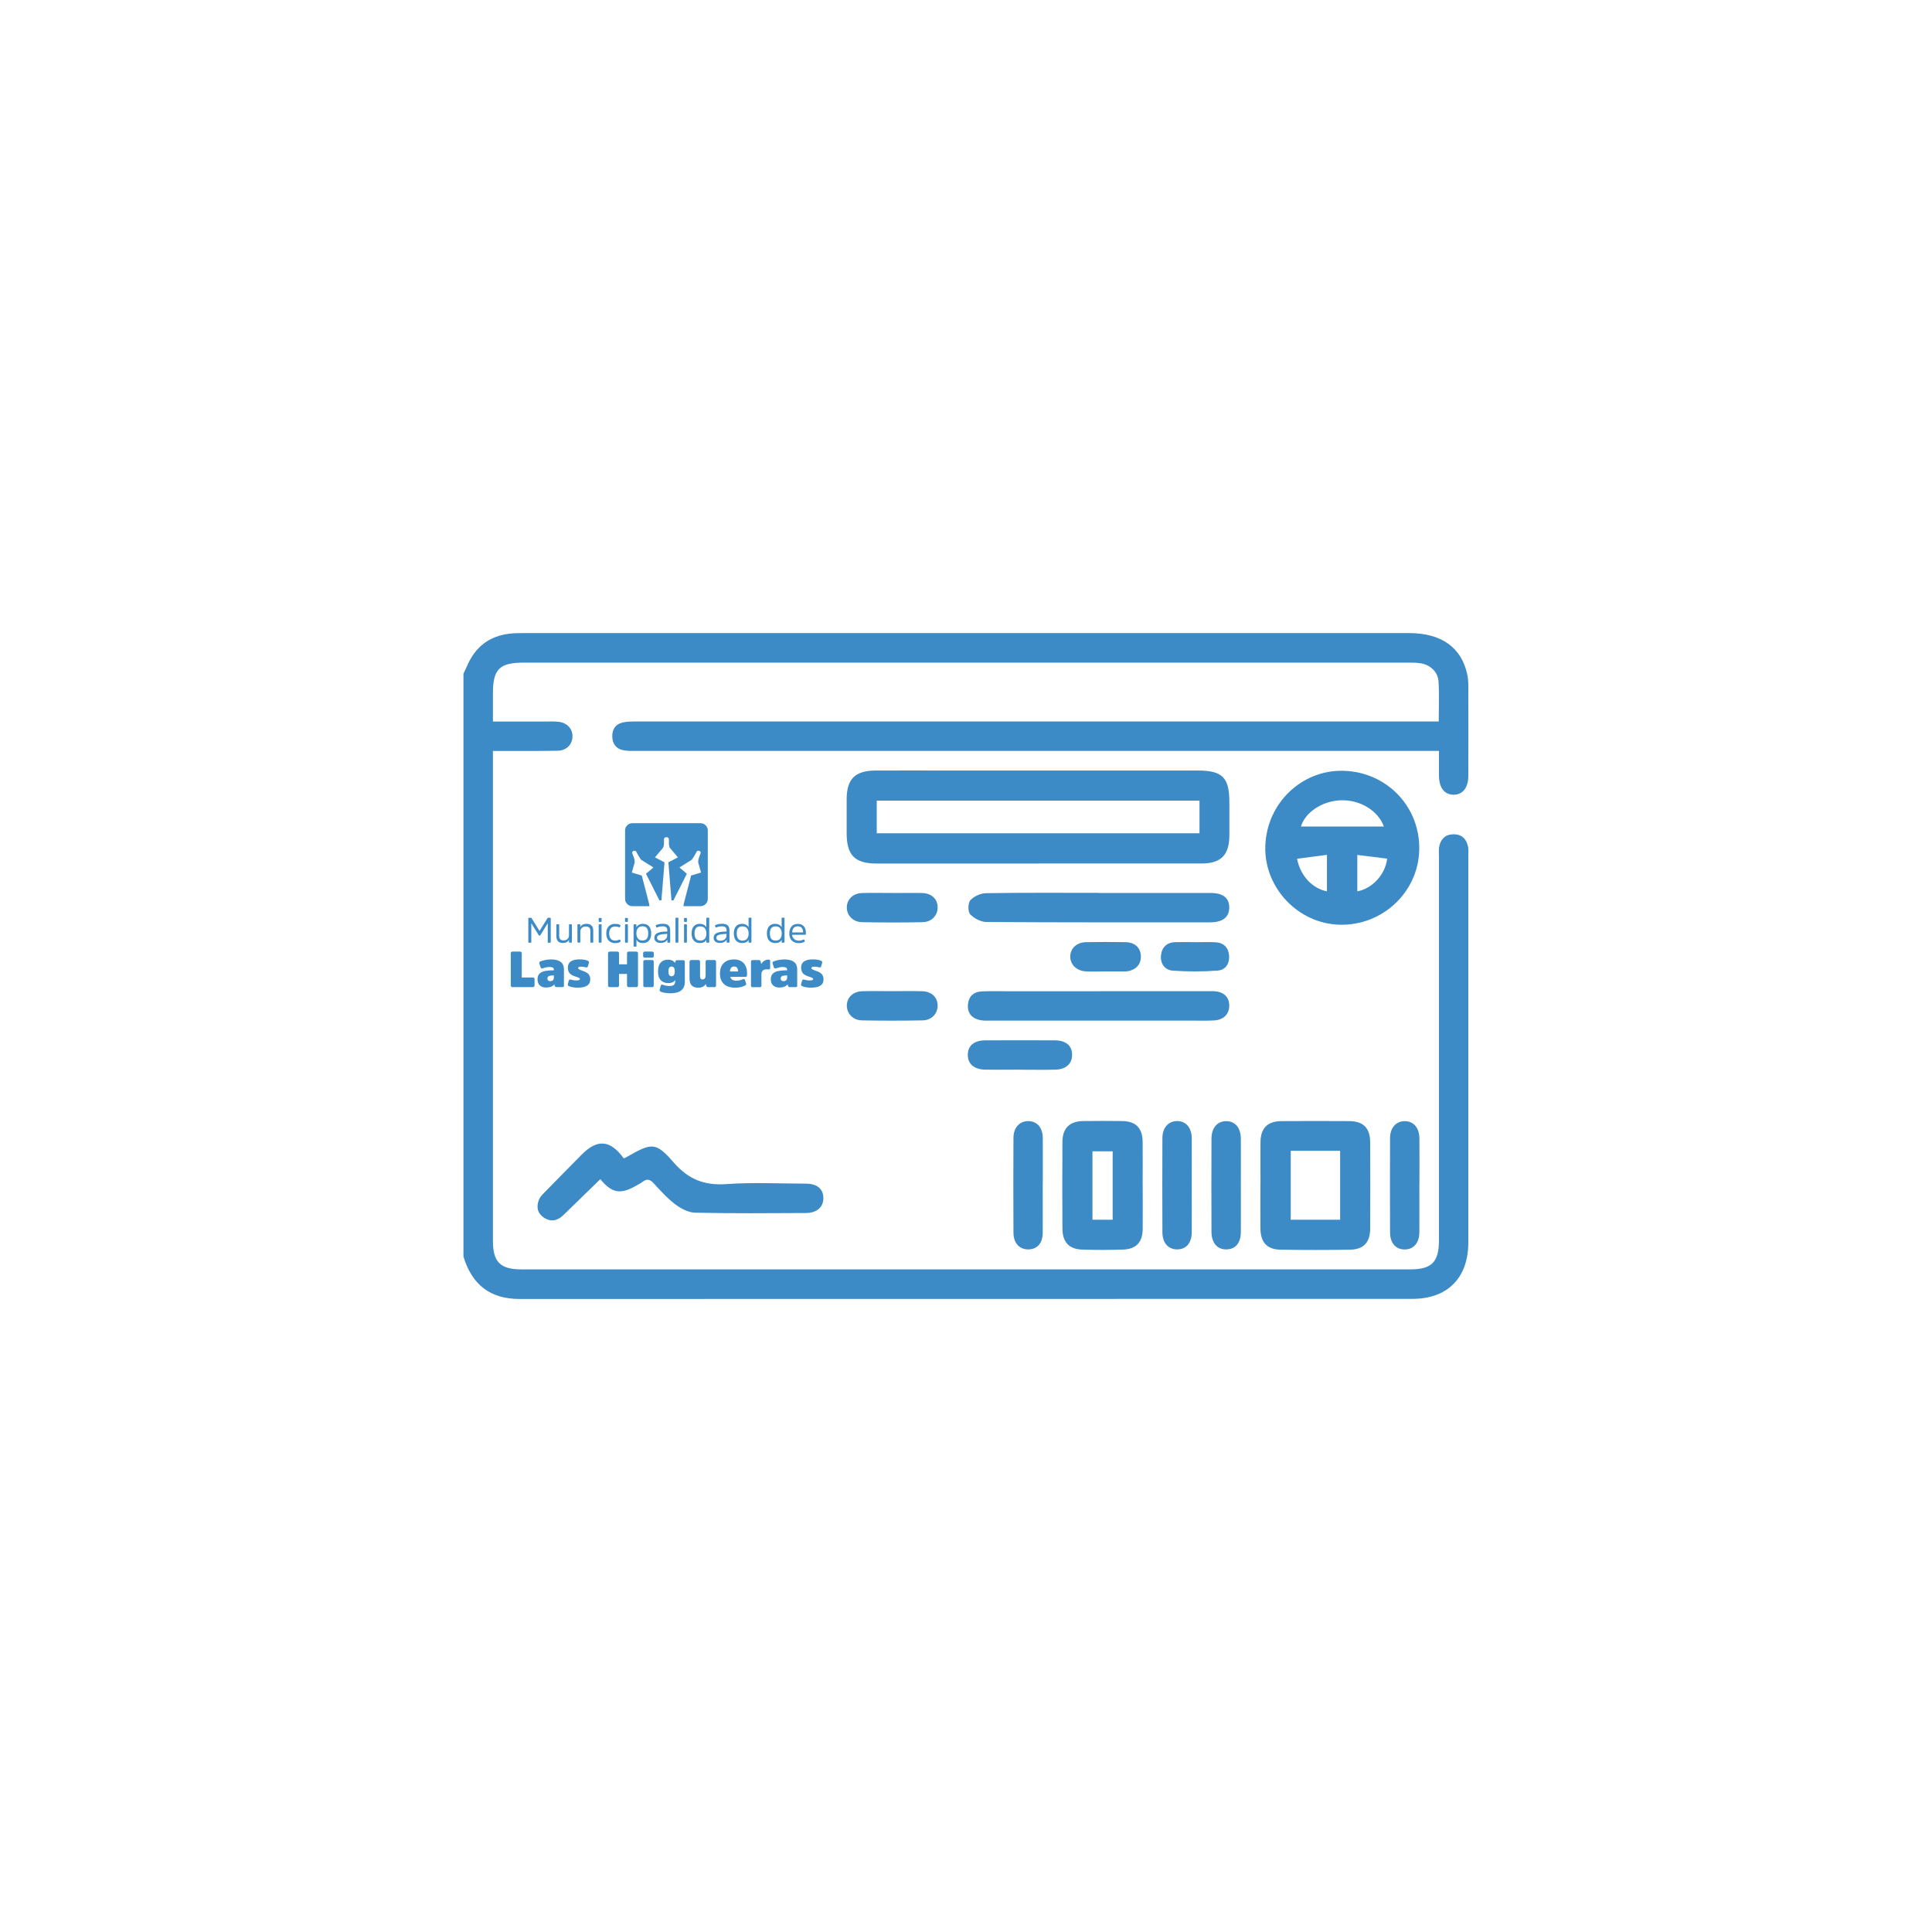 <?xml version="1.0" encoding="UTF-8"?>
<svg id="Capa_1" data-name="Capa 1" xmlns="http://www.w3.org/2000/svg" viewBox="0 0 350 350">
  <defs>
    <style>
      .cls-1 {
        fill: #3c8ac6;
        stroke-width: 0px;
      }
    </style>
  </defs>
  <g>
    <path class="cls-1" d="M126.88,149.13h-12.33c-.72,0-1.31.59-1.31,1.31v12.41c0,.72.59,1.31,1.31,1.31h3.1c-.02-.16-.04-.32-.07-.48l-1.32-5.07-1.8-.54.51-1.8s.04-.41-.11-.83l-.31-.85s-.11-.24.13-.4c0,0,.36-.19.56.07l.49.88.41.61,2.23,1.4-1.34,1.14,2.43,4.82h.36l.56-6.89-1.73-.9,1.46-1.73s.17-.34.17-.69v-.79s-.04-.45.45-.45.45.45.45.45v.79c0,.34.17.69.17.69l1.46,1.73-1.73.9.56,6.89h.36l2.43-4.82-1.34-1.14,2.23-1.4.41-.61.49-.88c.2-.26.56-.07.56-.07.24.16.13.4.13.4l-.31.85c-.15.43-.11.83-.11.83l.51,1.8-1.8.54-1.32,5.07c-.02.16-.05.32-.07.48h3.1c.72,0,1.31-.59,1.31-1.31v-12.41c0-.72-.59-1.31-1.31-1.31Z"/>
    <g>
      <path class="cls-1" d="M97.61,169.44l-1.36-2.2v3.43c0,.07-.03.11-.1.11h-.33c-.07,0-.11-.04-.11-.11v-4.31c0-.07.04-.1.11-.1h.34c.06,0,.1.02.13.06l1.45,2.33,1.45-2.33s.07-.06.13-.06h.34c.07,0,.11.03.11.1v4.31c0,.07-.04.11-.11.11h-.33c-.07,0-.1-.04-.1-.11v-3.43l-1.36,2.2s-.07.07-.12.07-.1-.02-.12-.07Z"/>
      <path class="cls-1" d="M100.78,167.54c0-.07.03-.1.1-.1h.32c.06,0,.1.03.1.1v2c0,.55.26.82.79.82.29,0,.53-.08.71-.25.18-.17.28-.39.28-.68v-1.89c0-.07.03-.1.1-.1h.32c.06,0,.1.03.1.1v3.13c0,.07-.03.1-.1.1h-.32c-.07,0-.1-.03-.1-.1v-.43c-.2.39-.57.59-1.11.59-.4,0-.7-.11-.89-.32-.19-.21-.29-.51-.29-.89v-2.09Z"/>
      <path class="cls-1" d="M107.47,170.67c0,.07-.03.1-.1.1h-.32c-.07,0-.1-.03-.1-.1v-2.03c0-.53-.27-.8-.82-.8-.31,0-.55.09-.73.26-.18.17-.27.4-.27.69v1.87c0,.07-.03.1-.1.1h-.32c-.06,0-.1-.03-.1-.1v-3.13c0-.07.03-.1.1-.1h.31c.07,0,.1.03.1.1v.42c.21-.39.59-.59,1.15-.59.39,0,.69.11.9.32s.3.51.3.89v2.1Z"/>
      <path class="cls-1" d="M108.98,166.91c0,.07-.03.1-.1.1h-.32c-.06,0-.1-.03-.1-.1v-.52c0-.07.03-.1.1-.1h.32c.06,0,.1.03.1.1v.52ZM108.98,170.67c0,.07-.03.1-.1.1h-.32c-.06,0-.1-.03-.1-.1v-3.13c0-.07.03-.1.1-.1h.32c.06,0,.1.03.1.1v3.13Z"/>
      <path class="cls-1" d="M110.26,167.82c.29-.3.68-.45,1.16-.45.38,0,.69.06.92.19.06.03.08.07.07.12l-.11.26c-.03.06-.07.08-.14.05-.21-.1-.43-.15-.68-.15-.35,0-.63.11-.82.32-.2.21-.3.53-.3.95s.1.74.29.96c.2.22.46.33.8.33.28,0,.53-.06.77-.19.06-.03.11,0,.12.05l.1.26s-.02.08-.08.12c-.24.15-.54.22-.9.22-.5,0-.9-.15-1.19-.46s-.44-.73-.44-1.29.14-.98.43-1.28Z"/>
      <path class="cls-1" d="M113.75,166.91c0,.07-.03.1-.1.1h-.32c-.06,0-.1-.03-.1-.1v-.52c0-.07.03-.1.1-.1h.32c.06,0,.1.03.1.1v.52ZM113.75,170.67c0,.07-.03.1-.1.1h-.32c-.06,0-.1-.03-.1-.1v-3.13c0-.07.03-.1.1-.1h.32c.06,0,.1.03.1.1v3.13Z"/>
      <path class="cls-1" d="M115.29,168c.09-.2.24-.36.46-.47.21-.11.46-.17.73-.17.46,0,.83.15,1.09.44.26.29.4.73.4,1.3s-.13,1-.4,1.3-.63.44-1.09.44c-.61,0-1-.21-1.18-.62v1.17c0,.07-.03.1-.1.1h-.32c-.07,0-.1-.03-.1-.1v-3.84c0-.07.03-.1.1-.1h.31c.06,0,.1.03.1.1v.46ZM115.58,170.05c.19.22.46.33.8.33s.61-.1.79-.31c.18-.2.26-.53.26-.98s-.09-.77-.26-.98c-.18-.2-.44-.31-.79-.31s-.61.11-.8.33c-.19.22-.29.54-.29.95s.1.73.29.95Z"/>
      <path class="cls-1" d="M121.39,170.67c0,.07-.03.1-.1.1h-.29c-.06,0-.1-.03-.1-.1v-.46c-.23.41-.64.61-1.24.61-.35,0-.63-.08-.82-.25-.2-.17-.3-.39-.3-.68,0-.18.04-.34.12-.47.08-.13.18-.24.31-.32s.3-.15.51-.2.42-.09.64-.11c.22-.02.48-.03.77-.04v-.18c0-.27-.07-.46-.2-.58-.13-.12-.35-.18-.66-.18-.35,0-.69.07-1.03.22-.06.02-.1,0-.12-.06l-.08-.27c-.01-.05,0-.09.06-.11.34-.16.74-.24,1.22-.24s.8.1,1.01.3c.21.2.32.5.32.91v2.1ZM120.89,169.18c-.21,0-.37.02-.5.03s-.27.02-.43.04c-.16.02-.29.05-.39.08-.09.03-.19.07-.28.12s-.16.11-.2.18c-.04.07-.06.16-.06.26,0,.15.06.28.18.38s.3.15.52.15c.36,0,.64-.09.84-.27.2-.18.3-.4.3-.67v-.29Z"/>
      <path class="cls-1" d="M122.89,170.67c0,.07-.03.1-.1.1h-.32c-.06,0-.1-.03-.1-.1v-4.32c0-.06.03-.1.1-.1h.32c.06,0,.1.03.1.1v4.32Z"/>
      <path class="cls-1" d="M124.44,166.91c0,.07-.03.1-.1.1h-.32c-.06,0-.1-.03-.1-.1v-.52c0-.07.03-.1.1-.1h.32c.06,0,.1.03.1.1v.52ZM124.44,170.67c0,.07-.03.1-.1.1h-.32c-.06,0-.1-.03-.1-.1v-3.13c0-.07.03-.1.1-.1h.32c.06,0,.1.03.1.1v3.13Z"/>
      <path class="cls-1" d="M127.97,170.22c-.18.42-.58.62-1.19.62-.46,0-.83-.15-1.09-.44s-.4-.73-.4-1.3.13-1,.4-1.3c.26-.29.63-.44,1.09-.44.27,0,.52.06.73.17.21.11.36.27.45.47v-1.65c0-.06.03-.1.1-.1h.32c.07,0,.1.03.1.1v4.32c0,.07-.03.1-.1.1h-.32c-.06,0-.1-.03-.1-.1v-.46ZM127.68,168.15c-.19-.22-.46-.33-.81-.33s-.61.1-.79.31c-.18.2-.26.53-.26.98s.09.77.26.98c.18.2.44.31.79.31s.62-.11.81-.33c.19-.22.29-.54.29-.95s-.1-.73-.29-.95Z"/>
      <path class="cls-1" d="M132.13,170.67c0,.07-.03.1-.1.1h-.29c-.06,0-.1-.03-.1-.1v-.46c-.23.41-.64.61-1.24.61-.35,0-.63-.08-.82-.25-.2-.17-.3-.39-.3-.68,0-.18.04-.34.12-.47.08-.13.18-.24.31-.32s.3-.15.51-.2.42-.09.64-.11c.22-.02.48-.03.77-.04v-.18c0-.27-.07-.46-.2-.58-.13-.12-.35-.18-.66-.18-.35,0-.69.07-1.03.22-.06.02-.1,0-.12-.06l-.08-.27c-.01-.05,0-.09.06-.11.34-.16.74-.24,1.22-.24s.8.1,1.01.3c.21.2.32.5.32.91v2.1ZM131.63,169.18c-.21,0-.37.02-.5.03s-.27.02-.43.04c-.16.02-.29.05-.39.08-.09.03-.19.07-.28.12-.09.05-.16.11-.2.18s-.06.16-.06.26c0,.15.06.28.18.38.12.1.3.15.52.15.36,0,.64-.09.84-.27.2-.18.3-.4.3-.67v-.29Z"/>
      <path class="cls-1" d="M135.62,170.22c-.18.42-.58.62-1.19.62-.46,0-.83-.15-1.09-.44-.26-.29-.4-.73-.4-1.3s.13-1,.4-1.3c.26-.29.63-.44,1.09-.44.27,0,.52.06.73.17.21.11.36.27.45.47v-1.65c0-.06.03-.1.1-.1h.32c.07,0,.1.03.1.1v4.32c0,.07-.03.1-.1.1h-.32c-.06,0-.1-.03-.1-.1v-.46ZM135.33,168.15c-.19-.22-.46-.33-.81-.33s-.61.1-.79.31c-.18.2-.26.53-.26.98s.09.77.26.98c.18.2.44.31.79.31s.62-.11.81-.33c.19-.22.29-.54.29-.95s-.1-.73-.29-.95Z"/>
      <path class="cls-1" d="M141.61,170.22c-.18.42-.58.62-1.19.62-.46,0-.83-.15-1.09-.44-.26-.29-.4-.73-.4-1.3s.13-1,.4-1.3c.26-.29.63-.44,1.09-.44.27,0,.52.06.73.17.21.11.36.27.45.47v-1.65c0-.06.03-.1.1-.1h.32c.07,0,.1.03.1.1v4.32c0,.07-.03.1-.1.1h-.32c-.06,0-.1-.03-.1-.1v-.46ZM141.33,168.15c-.19-.22-.46-.33-.81-.33s-.61.1-.79.31c-.18.2-.26.53-.26.98s.09.77.26.98c.18.2.44.31.79.31s.62-.11.81-.33c.19-.22.29-.54.29-.95s-.1-.73-.29-.95Z"/>
      <path class="cls-1" d="M145.57,170.2c.06-.03.11-.01.14.06l.1.24s-.01.09-.07.12c-.31.16-.65.24-1.04.24-.53,0-.94-.16-1.25-.47s-.46-.74-.46-1.27.14-.99.41-1.29.65-.46,1.13-.46.82.14,1.08.43c.26.29.38.66.38,1.12v.32c0,.07-.04.1-.11.1h-2.38c.02.32.14.57.36.77.22.2.5.3.86.3.3,0,.58-.07.84-.21ZM143.51,168.91h1.98v-.03c0-.33-.08-.59-.24-.78-.16-.19-.4-.29-.72-.29-.64,0-.98.37-1.02,1.1Z"/>
      <path class="cls-1" d="M94.51,177.08h2c.22,0,.33.11.33.33v1.09c0,.22-.11.33-.33.33h-3.65c-.22,0-.33-.11-.33-.33v-5.78c0-.22.11-.33.33-.33h1.33c.22,0,.33.11.33.33v4.36Z"/>
      <path class="cls-1" d="M102.18,178.52c0,.21-.1.31-.31.31h-1.05c-.17,0-.28-.08-.32-.24l-.08-.26c-.31.38-.82.57-1.51.57-.45,0-.81-.12-1.1-.37-.28-.25-.43-.62-.43-1.11,0-.23.03-.43.09-.61.06-.18.15-.32.28-.44.13-.11.27-.21.43-.29s.36-.13.59-.18c.24-.04.48-.07.71-.09.24-.01.52-.03.85-.03v-.14c0-.31-.26-.46-.78-.46-.37,0-.78.08-1.23.24-.19.07-.32,0-.39-.19l-.22-.67c-.06-.18,0-.31.19-.39.6-.24,1.25-.36,1.95-.36.76,0,1.33.15,1.72.45.39.3.59.73.59,1.3v2.96ZM100.34,176.7c-.43,0-.73.05-.91.13-.18.08-.26.23-.26.45,0,.15.04.26.13.34.09.08.21.12.37.12.45,0,.67-.22.67-.67v-.37Z"/>
      <path class="cls-1" d="M104.71,178.93c-.63,0-1.18-.09-1.64-.27-.18-.07-.25-.2-.2-.39l.17-.6c.05-.19.18-.26.39-.2.33.1.64.15.93.15.47,0,.7-.09.7-.26,0-.08-.05-.14-.15-.2s-.27-.12-.51-.2c-.2-.07-.34-.12-.43-.15-.09-.03-.22-.09-.39-.19-.17-.09-.3-.19-.38-.29s-.16-.24-.23-.42c-.07-.18-.1-.38-.1-.6,0-.51.18-.89.55-1.14s.88-.37,1.53-.37,1.13.08,1.53.25c.18.07.25.2.2.39l-.17.6c-.05.19-.18.25-.39.2-.28-.08-.57-.12-.86-.12-.35,0-.53.09-.53.26,0,.06.03.12.1.17.07.05.14.1.22.13s.2.08.37.15c.21.08.37.14.48.18.11.04.24.11.39.2.15.09.27.19.35.29.08.1.14.22.2.38.06.15.09.33.09.53,0,1.01-.73,1.51-2.2,1.51Z"/>
      <path class="cls-1" d="M113.59,176.44h-1.45v2.06c0,.22-.11.33-.33.33h-1.33c-.22,0-.33-.11-.33-.33v-5.78c0-.22.11-.33.33-.33h1.33c.22,0,.33.11.33.33v1.97h1.45v-1.97c0-.22.11-.33.33-.33h1.33c.22,0,.33.11.33.33v5.78c0,.22-.11.33-.33.33h-1.33c-.22,0-.33-.11-.33-.33v-2.06Z"/>
      <path class="cls-1" d="M118.44,173.18c0,.21-.1.31-.31.31h-1.31c-.21,0-.31-.1-.31-.31v-.48c0-.21.1-.31.31-.31h1.31c.21,0,.31.1.31.31v.48ZM118.43,178.52c0,.21-.1.31-.31.31h-1.27c-.21,0-.31-.1-.31-.31v-4.29c0-.21.1-.31.31-.31h1.27c.21,0,.31.1.31.31v4.29Z"/>
      <path class="cls-1" d="M124.07,177.82c0,1.41-.86,2.12-2.59,2.12-.32,0-.66-.03-1.01-.08-.35-.05-.61-.12-.77-.21-.18-.08-.24-.22-.19-.39l.18-.67c.05-.2.18-.26.39-.19.41.15.81.22,1.21.22s.65-.07.8-.22c.15-.15.23-.36.23-.64v-.21c-.25.36-.66.55-1.23.55s-1.03-.17-1.37-.51-.51-.87-.51-1.6.16-1.27.49-1.62c.33-.35.77-.52,1.32-.52s.99.2,1.27.59l.07-.26c.04-.16.15-.24.32-.24h1.07c.21,0,.31.1.31.31v3.59ZM121.66,175.1c-.38,0-.57.29-.57.87s.19.89.57.89.58-.3.58-.89-.19-.87-.58-.87Z"/>
      <path class="cls-1" d="M124.93,174.23c0-.21.1-.31.31-.31h1.27c.21,0,.31.1.31.31v2.55c0,.22.03.38.09.49s.18.16.35.16c.38,0,.57-.24.57-.73v-2.47c0-.21.1-.31.31-.31h1.27c.21,0,.31.1.31.31v4.29c0,.21-.1.31-.31.31h-1.13c-.17,0-.28-.08-.32-.24l-.1-.32c-.29.44-.74.66-1.34.66-.56,0-.96-.14-1.22-.41-.26-.27-.39-.73-.39-1.36v-2.93Z"/>
      <path class="cls-1" d="M134.59,177.4c.19-.08.32-.02.39.19l.18.56c.05.16,0,.29-.19.39-.51.26-1.09.39-1.75.39-.9,0-1.59-.22-2.07-.66-.48-.44-.72-1.07-.72-1.9s.23-1.44.68-1.89c.45-.45,1.07-.67,1.84-.67s1.34.22,1.75.65.63,1.02.63,1.76v.44c0,.21-.1.31-.31.31h-2.73c.13.46.5.69,1.11.69.4,0,.8-.09,1.19-.26ZM132.46,175.3c-.12.15-.2.38-.23.69h1.46v-.06c0-.56-.23-.84-.69-.84-.24,0-.42.07-.54.22Z"/>
      <path class="cls-1" d="M137.48,173.92c.16,0,.27.09.31.26l.11.47c.12-.22.29-.41.53-.57s.5-.24.79-.24c.11,0,.19.02.23.07.05.05.07.12.07.22v1.24c0,.16-.09.25-.26.25-.04,0-.1,0-.19-.01-.08,0-.15-.01-.21-.01-.3,0-.52.08-.68.23-.16.15-.24.36-.24.63v2.07c0,.21-.1.31-.31.31h-1.27c-.21,0-.31-.1-.31-.31v-4.29c0-.21.1-.31.31-.31h1.13Z"/>
      <path class="cls-1" d="M144.44,178.52c0,.21-.1.31-.31.31h-1.05c-.17,0-.28-.08-.32-.24l-.08-.26c-.31.38-.82.57-1.51.57-.45,0-.81-.12-1.1-.37-.28-.25-.43-.62-.43-1.11,0-.23.03-.43.09-.61.06-.18.15-.32.28-.44.13-.11.27-.21.43-.29s.36-.13.59-.18c.24-.04.48-.07.71-.09.24-.01.52-.03.85-.03v-.14c0-.31-.26-.46-.78-.46-.37,0-.78.08-1.23.24-.19.07-.32,0-.39-.19l-.22-.67c-.06-.18,0-.31.19-.39.6-.24,1.25-.36,1.95-.36.76,0,1.33.15,1.72.45.39.3.59.73.59,1.3v2.96ZM142.6,176.7c-.43,0-.73.05-.91.13-.18.08-.26.23-.26.45,0,.15.04.26.13.34.09.08.21.12.37.12.45,0,.67-.22.67-.67v-.37Z"/>
      <path class="cls-1" d="M146.97,178.93c-.63,0-1.18-.09-1.64-.27-.18-.07-.25-.2-.2-.39l.17-.6c.05-.19.18-.26.39-.2.33.1.64.15.93.15.47,0,.7-.09.7-.26,0-.08-.05-.14-.15-.2s-.27-.12-.51-.2c-.2-.07-.34-.12-.43-.15-.09-.03-.22-.09-.39-.19-.17-.09-.3-.19-.38-.29s-.16-.24-.23-.42c-.07-.18-.1-.38-.1-.6,0-.51.18-.89.55-1.14s.88-.37,1.53-.37,1.13.08,1.53.25c.18.07.25.2.2.39l-.17.6c-.05.19-.18.25-.39.2-.28-.08-.57-.12-.86-.12-.35,0-.53.09-.53.26,0,.06.03.12.1.17.07.05.14.1.22.13s.2.08.37.15c.21.08.37.14.48.18.11.04.24.11.39.2.15.09.27.19.35.29.08.1.14.22.2.38.06.15.09.33.09.53,0,1.01-.73,1.51-2.2,1.51Z"/>
    </g>
  </g>
  <g>
    <path class="cls-1" d="M83.97,122.01c.22-.46.45-.92.66-1.4,1.45-3.39,3.98-5.37,7.65-5.81.82-.1,1.66-.11,2.48-.11,53.51,0,107.01,0,160.52,0,5.83,0,9.5,2.61,10.53,7.51.15.69.19,1.41.19,2.12.02,5.39.01,10.79,0,16.18,0,2.21-1.01,3.48-2.68,3.47-1.67-.01-2.63-1.28-2.64-3.51,0-1.41,0-2.82,0-4.43h-2.61c-47.58,0-95.16,0-142.74,0-.77,0-1.55.03-2.3-.1-1.35-.22-2.07-1.11-2.11-2.46-.04-1.35.6-2.31,1.94-2.6.86-.18,1.76-.17,2.65-.17,47.52,0,95.04,0,142.56,0h2.57c0-2.55.11-4.92-.04-7.26-.11-1.74-1.5-3.01-3.25-3.28-.76-.12-1.53-.12-2.3-.12-53.39,0-106.77,0-160.16,0-4.41,0-5.59,1.18-5.59,5.57,0,1.64,0,3.29,0,5.1,3.39,0,6.57,0,9.76,0,.71,0,1.43-.03,2.13.05,1.56.18,2.56,1.28,2.52,2.69-.04,1.42-1.07,2.51-2.65,2.55-3.14.07-6.28.03-9.42.04-.7,0-1.41,0-2.34,0v2.03c0,28.92,0,57.84,0,86.76,0,3.78,1.33,5.13,5.14,5.13,53.68,0,107.37,0,161.05,0,3.89,0,5.19-1.34,5.19-5.26,0-23.17,0-46.34,0-69.52,0-.59-.06-1.2.04-1.77.26-1.37,1.08-2.24,2.54-2.27,1.54-.03,2.42.83,2.7,2.29.1.52.04,1.06.04,1.6,0,23.35,0,46.7,0,70.05,0,6.39-3.73,10.22-10.13,10.22-53.92.02-107.84,0-161.76.02-5.36,0-8.63-2.65-10.15-7.68,0-35.21,0-70.41,0-105.62Z"/>
    <path class="cls-1" d="M188.15,156.44c-9.77,0-19.54,0-29.3,0-3.98,0-5.46-1.48-5.47-5.46,0-2.07,0-4.14,0-6.22.02-3.64,1.52-5.15,5.21-5.17,4.5-.02,9,0,13.5,0,14.98,0,29.95,0,44.93,0,4.43,0,5.69,1.27,5.69,5.71,0,2.01,0,4.03,0,6.04-.02,3.57-1.51,5.09-5.07,5.09-9.83.01-19.65,0-29.48,0ZM217.3,145.05h-58.47v5.91h58.47v-5.91Z"/>
    <path class="cls-1" d="M229.22,153.34c.21-7.81,6.6-13.95,14.26-13.7,7.82.26,13.82,6.57,13.63,14.34-.19,7.67-6.69,13.76-14.45,13.54-7.51-.21-13.64-6.68-13.44-14.18ZM250.7,149.73c-1.02-2.82-4.22-4.85-7.75-4.75-3.42.09-6.53,2.21-7.27,4.75h15.03ZM245.89,154.87v6.61c2.74-.52,5.07-3.05,5.41-5.93-1.73-.21-3.46-.43-5.41-.67ZM240.39,154.86c-1.95.26-3.67.48-5.41.71.56,3.05,2.78,5.41,5.41,5.9v-6.61Z"/>
    <path class="cls-1" d="M228.35,214.54c0-2.54-.02-5.09,0-7.63.03-2.56,1.28-3.8,3.84-3.81,4.08-.02,8.16-.03,12.24,0,2.56.02,3.78,1.26,3.79,3.85.02,5.21.02,10.41,0,15.62-.01,2.49-1.18,3.78-3.65,3.82-4.2.07-8.4.07-12.6,0-2.45-.04-3.61-1.34-3.63-3.85-.03-2.66,0-5.32,0-7.99ZM233.83,208.48v12.49h8.95v-12.49h-8.95Z"/>
    <path class="cls-1" d="M113.02,209.86c.29-.15.5-.25.7-.36,4.37-2.5,5.09-2.63,8.34,1.11,2.65,3.05,5.55,4.18,9.54,3.9,4.77-.34,9.59-.09,14.38-.08,2.02,0,3.13.91,3.18,2.54.05,1.67-1.14,2.77-3.18,2.78-6.69.03-13.38.09-20.07-.06-1.22-.03-2.58-.76-3.6-1.53-1.45-1.1-2.69-2.49-3.93-3.84-.66-.71-1.22-.79-1.97-.22-.33.25-.71.43-1.06.64-2.93,1.71-4.48,1.44-6.6-1.12-2.23,2.17-4.46,4.34-6.69,6.51-1.07,1.04-2.27,1.29-3.53.45-1.21-.81-1.41-2.01-.87-3.29.22-.52.68-.96,1.09-1.38,2.19-2.25,4.4-4.48,6.6-6.71,2.86-2.9,5.19-2.74,7.67.68Z"/>
    <path class="cls-1" d="M207.01,214.66c0,2.66.02,5.32,0,7.98-.02,2.39-1.17,3.65-3.54,3.73-2.48.08-4.97.09-7.45,0-2.35-.08-3.53-1.36-3.55-3.76-.03-5.26-.04-10.52,0-15.79.02-2.45,1.31-3.7,3.75-3.73,2.36-.03,4.73-.03,7.09,0,2.45.03,3.67,1.28,3.69,3.76.03,2.6,0,5.2,0,7.8ZM201.57,220.97v-12.4h-3.66v12.4h3.66Z"/>
    <path class="cls-1" d="M199.05,161.77c6.75,0,13.49,0,20.24,0,2.29,0,3.42.92,3.4,2.67-.02,1.73-1.2,2.65-3.47,2.65-13.49,0-26.98.03-40.48-.06-1.02,0-2.27-.64-2.98-1.4-.44-.48-.42-2.03.03-2.54.64-.72,1.86-1.26,2.84-1.28,6.8-.11,13.61-.06,20.41-.06Z"/>
    <path class="cls-1" d="M199.19,179.56c6.81,0,13.61-.01,20.42,0,2,0,3.08.98,3.08,2.63,0,1.52-1.02,2.57-2.73,2.67-1.42.08-2.84.03-4.26.03-12.07,0-24.14,0-36.22,0-.65,0-1.32.04-1.94-.09-1.46-.31-2.3-1.24-2.19-2.77.11-1.51,1.02-2.37,2.54-2.43,1.42-.06,2.84-.03,4.26-.03,5.68,0,11.36,0,17.04,0Z"/>
    <path class="cls-1" d="M257.13,214.75c0,2.84.02,5.68,0,8.52-.02,1.92-1.07,3.09-2.67,3.08-1.61,0-2.64-1.17-2.64-3.11-.02-5.68-.02-11.36,0-17.04,0-1.9,1.09-3.1,2.67-3.09,1.59,0,2.63,1.2,2.65,3.12.03,2.84,0,5.68,0,8.52Z"/>
    <path class="cls-1" d="M188.9,214.82c0,2.84.02,5.68,0,8.52-.02,1.87-.97,2.95-2.54,3-1.62.05-2.75-1.1-2.76-3-.04-5.74-.03-11.48,0-17.22.01-1.89,1.16-3.07,2.76-3.02,1.53.05,2.53,1.19,2.55,3.02.03,2.9,0,5.8,0,8.7Z"/>
    <path class="cls-1" d="M215.9,214.74c0,2.84.02,5.68,0,8.52-.02,1.94-1.04,3.09-2.66,3.08-1.6,0-2.65-1.18-2.66-3.11-.02-5.68-.02-11.36,0-17.04,0-1.91,1.09-3.1,2.68-3.1,1.58,0,2.62,1.2,2.64,3.12.02,2.84,0,5.68,0,8.52Z"/>
    <path class="cls-1" d="M224.79,214.83c0,2.78.02,5.56,0,8.34-.01,2-.95,3.12-2.57,3.17-1.68.05-2.74-1.15-2.75-3.19-.02-5.62-.02-11.24,0-16.86,0-2.02,1.12-3.24,2.77-3.18,1.57.06,2.54,1.24,2.55,3.2.02,2.84,0,5.68,0,8.52Z"/>
    <path class="cls-1" d="M184.77,193.78c-2.07,0-4.15.03-6.22,0-2.09-.03-3.25-1.04-3.22-2.73.02-1.62,1.14-2.57,3.14-2.58,4.21-.02,8.41-.02,12.62,0,2.02.01,3.11.95,3.13,2.59.02,1.63-1.1,2.68-3.05,2.72-2.13.05-4.27.01-6.4.01Z"/>
    <path class="cls-1" d="M161.71,161.78c1.78,0,3.55-.04,5.33,0,1.71.04,2.79,1.06,2.82,2.55.04,1.46-1.05,2.69-2.69,2.73-3.67.08-7.34.07-11.01,0-1.64-.03-2.76-1.24-2.75-2.68.01-1.47,1.13-2.55,2.79-2.6,1.83-.05,3.67-.01,5.51-.01Z"/>
    <path class="cls-1" d="M161.72,179.56c1.78,0,3.55-.04,5.33.01,1.71.05,2.78,1.07,2.81,2.57.03,1.46-1.06,2.68-2.71,2.71-3.67.07-7.34.07-11.01,0-1.64-.03-2.75-1.26-2.73-2.7.02-1.47,1.14-2.54,2.81-2.58,1.83-.05,3.67-.01,5.51-.01Z"/>
    <path class="cls-1" d="M200.3,175.99c-1.18,0-2.37.05-3.55-.01-1.74-.09-2.91-1.27-2.86-2.77.06-1.45,1.18-2.5,2.87-2.53,2.37-.04,4.74-.04,7.11,0,1.74.03,2.77,1.01,2.81,2.54.04,1.53-.97,2.58-2.64,2.76-.12.01-.24.01-.36.01-1.13,0-2.25,0-3.38,0Z"/>
    <path class="cls-1" d="M216.49,170.69c1.24,0,2.48-.05,3.72.01,1.43.08,2.3.9,2.44,2.32.15,1.52-.61,2.71-2.07,2.81-2.7.2-5.43.2-8.13.01-1.46-.1-2.28-1.31-2.12-2.79.15-1.46,1.07-2.34,2.61-2.37,1.18-.03,2.36,0,3.54,0,0,0,0,0,0,0Z"/>
  </g>
</svg>